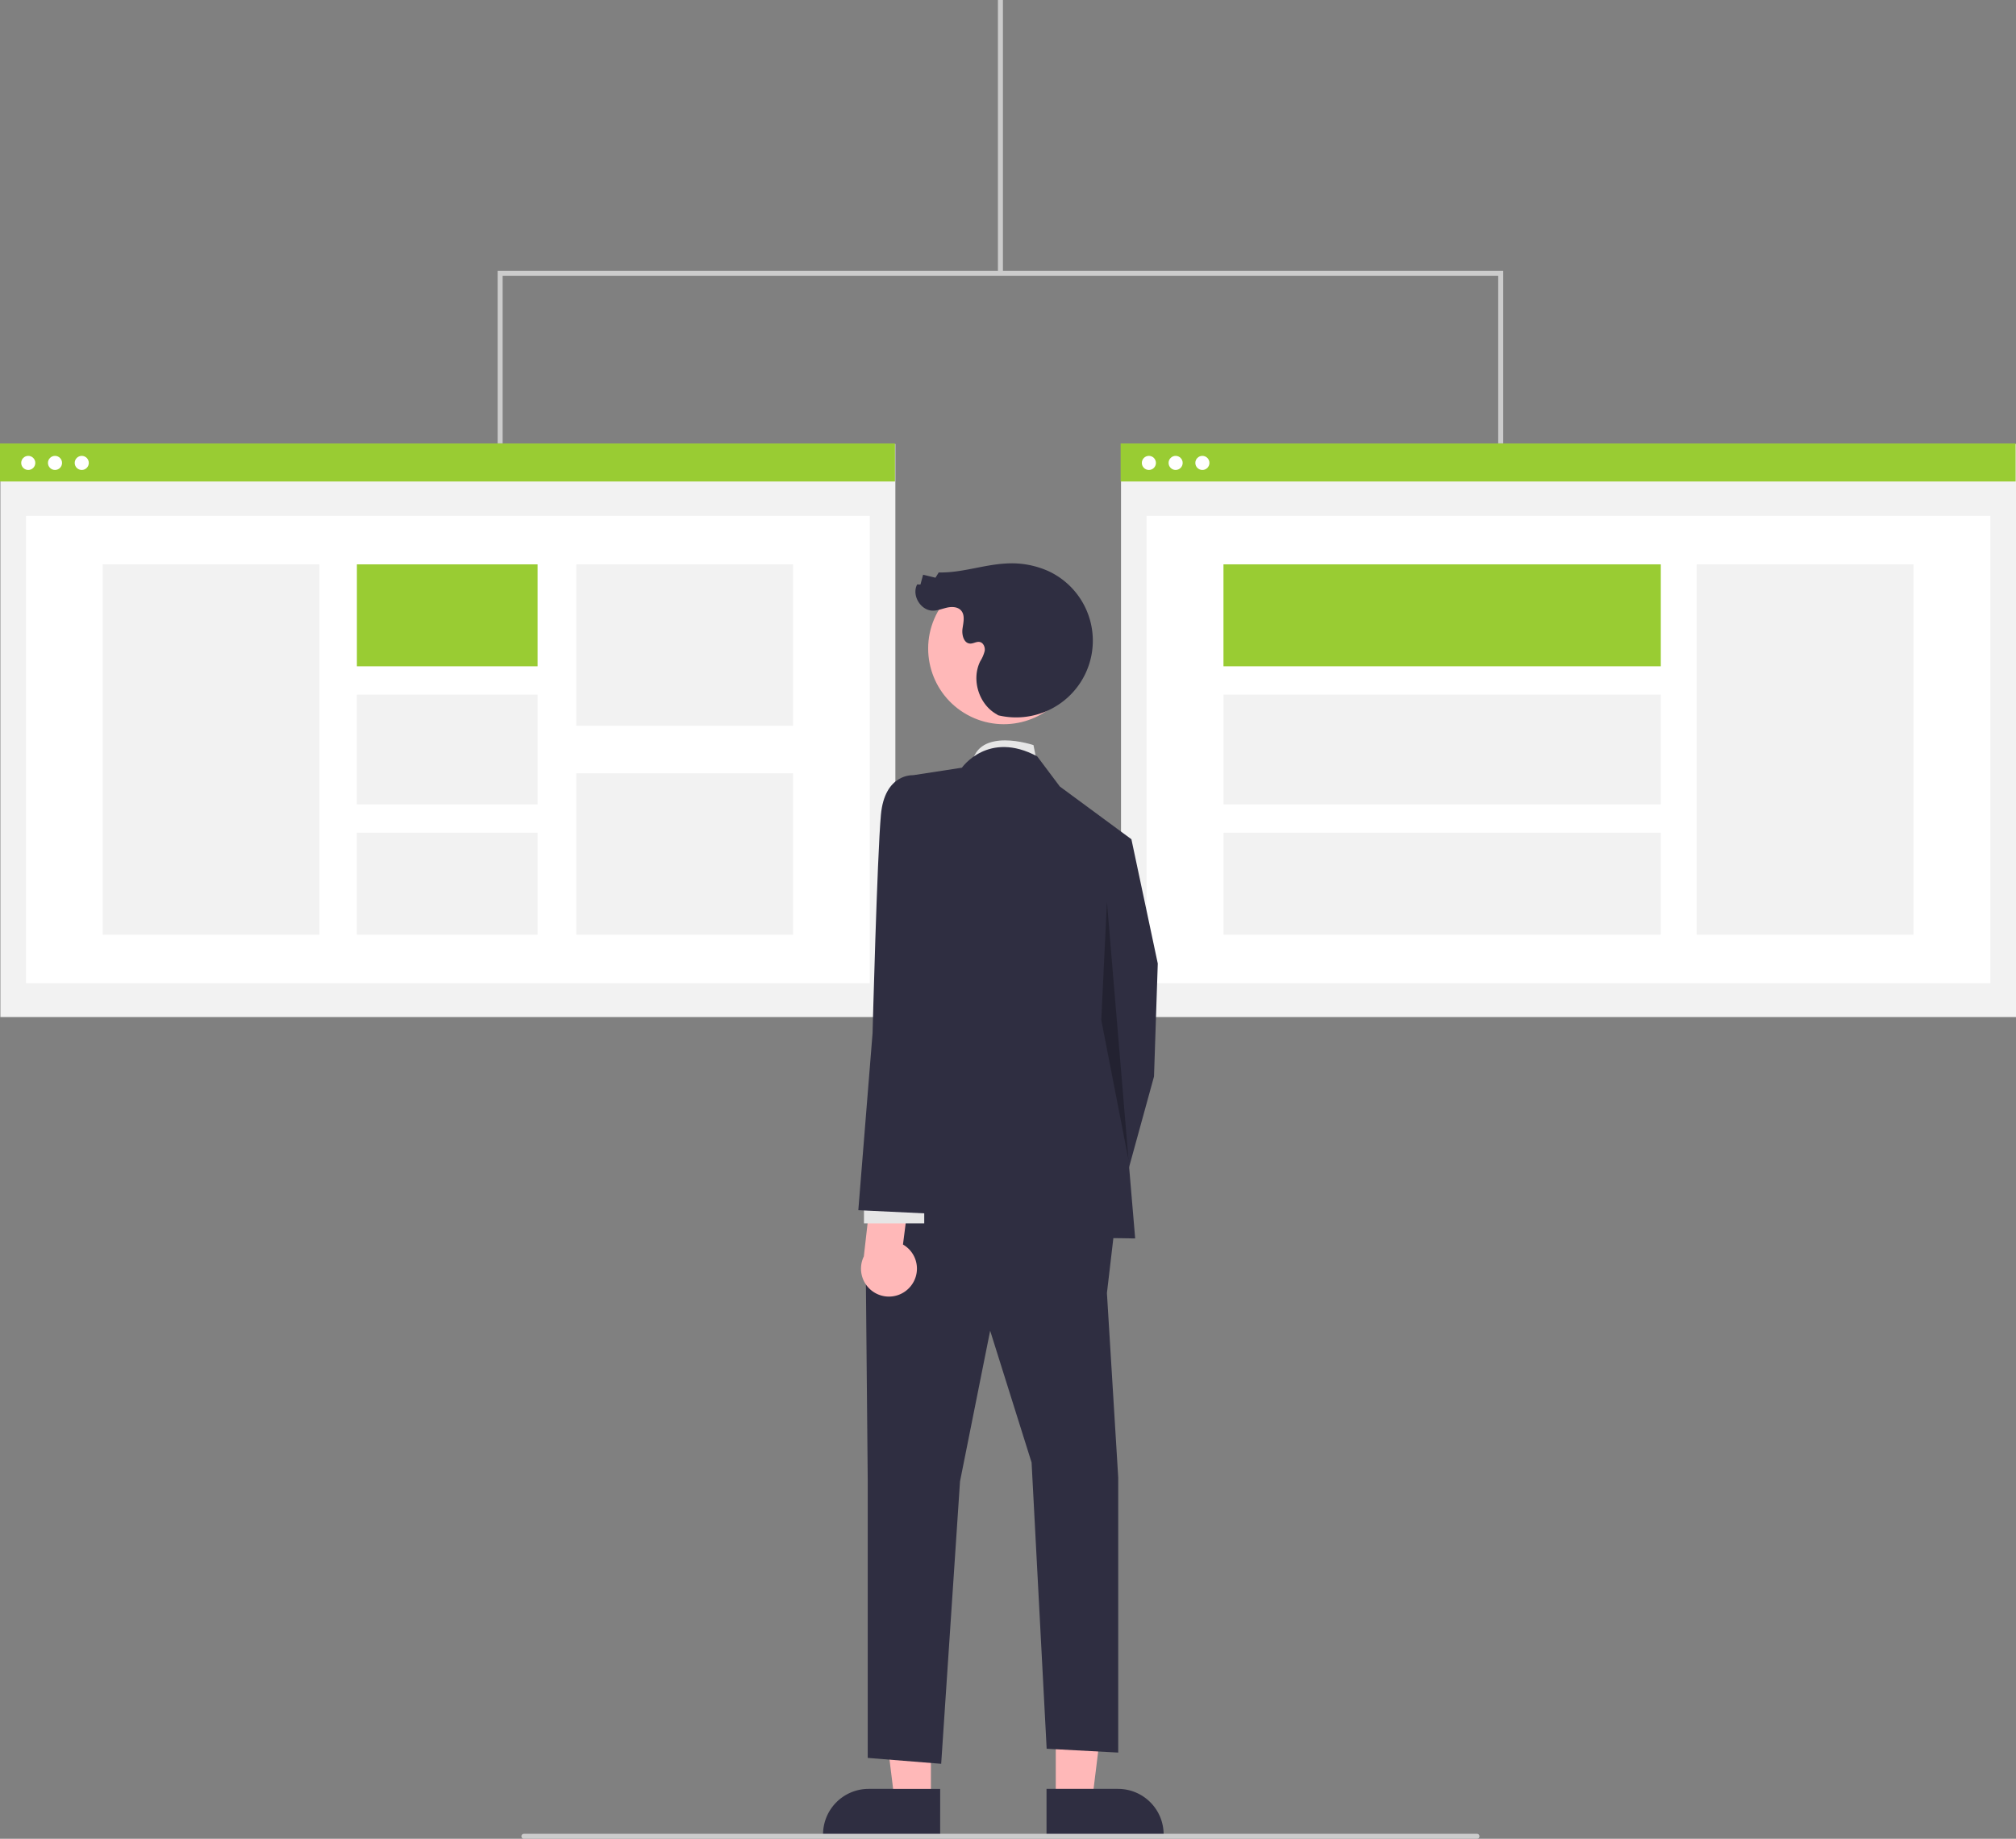 <?xml version="1.0" encoding="UTF-8"?> <svg xmlns="http://www.w3.org/2000/svg" xmlns:xlink="http://www.w3.org/1999/xlink" data-name="Layer 1" width="805.947" height="735.268" viewBox="0 0 805.947 735.268"><rect x="0" y="0" width="805.947" height="735.268" fill="#808080" stroke="none"/><rect x="0.153" y="177.534" width="357.795" height="229.148" fill="#f2f2f2"></rect><rect x="10.384" y="206.275" width="337.333" height="186.85" fill="#fff"></rect><rect y="177.331" width="357.795" height="15.2" fill="#99cc33"></rect><circle cx="11.296" cy="185.102" r="2.817" fill="#fff"></circle><circle cx="21.989" cy="185.102" r="2.817" fill="#fff"></circle><circle cx="32.683" cy="185.102" r="2.817" fill="#fff"></circle><rect x="41.035" y="225.662" width="86.679" height="148.076" fill="#f2f2f2"></rect><rect x="142.676" y="225.662" width="72.232" height="40.76" fill="#99cc33"></rect><rect x="142.676" y="277.772" width="72.232" height="43.855" fill="#f2f2f2"></rect><rect x="142.676" y="332.978" width="72.232" height="40.76" fill="#f2f2f2"></rect><rect x="230.387" y="225.662" width="86.679" height="64.531" fill="#f2f2f2"></rect><rect x="230.387" y="309.207" width="86.679" height="64.531" fill="#f2f2f2"></rect><rect x="448.153" y="177.534" width="357.795" height="229.148" fill="#f2f2f2"></rect><rect x="458.384" y="206.275" width="337.333" height="186.85" fill="#fff"></rect><rect x="448" y="177.331" width="357.795" height="15.2" fill="#99cc33"></rect><circle cx="459.296" cy="185.102" r="2.817" fill="#fff"></circle><circle cx="469.989" cy="185.102" r="2.817" fill="#fff"></circle><circle cx="480.683" cy="185.102" r="2.817" fill="#fff"></circle><rect x="678.308" y="225.662" width="86.679" height="148.076" fill="#f2f2f2"></rect><rect x="489.113" y="225.659" width="174.834" height="40.76" fill="#99cc33"></rect><rect x="489.113" y="277.77" width="174.834" height="43.855" fill="#f2f2f2"></rect><rect x="489.113" y="332.976" width="174.834" height="40.76" fill="#f2f2f2"></rect><rect x="398.947" width="2" height="109.268" fill="#ccc"></rect><polygon points="600.947 177.268 598.947 177.268 598.947 110.268 200.947 110.268 200.947 177.268 198.947 177.268 198.947 108.268 600.947 108.268 600.947 177.268" fill="#ccc"></polygon><path d="M611.689,387.834l-1.506-7.529s-22.149-7.529-24.627,7.529Z" transform="translate(-197.026 -82.366)" fill="#e6e6e6"></path><polygon points="372.154 720.046 357.633 720.045 350.725 664.036 372.156 664.037 372.154 720.046" fill="#ffb8b8"></polygon><path d="M572.883,816.488,526.062,816.486v-.592A18.225,18.225,0,0,1,544.286,797.67h.001l28.597.001Z" transform="translate(-197.026 -82.366)" fill="#2f2e41"></path><polygon points="422.075 720.046 436.596 720.045 443.504 664.036 422.073 664.037 422.075 720.046" fill="#ffb8b8"></polygon><path d="M615.398,797.671l28.597-.001h.001a18.225,18.225,0,0,1,18.224,18.224v.592l-46.821.002Z" transform="translate(-197.026 -82.366)" fill="#2f2e41"></path><polygon points="435.745 337.091 452.309 335.585 462.85 385.279 461.344 430.455 444.78 490.69 422.192 477.137 434.239 415.396 435.745 337.091" fill="#2f2e41"></polygon><polygon points="446.229 485.419 442.521 517.042 447.039 590.83 447.039 700.788 418.427 699.253 412.404 584.806 395.839 532.101 383.792 592.336 376.263 705.276 346.898 702.922 346.898 591.939 346.145 511.019 356.686 479.396 446.229 485.419" fill="#2f2e41"></polygon><path d="M581.571,389.34s10.541-15.059,30.117-4.518l9.035,12.047,28.612,21.082L643.312,488.727l7.529,88.846-106.917-1.506,18.07-88.846V392.351Z" transform="translate(-197.026 -82.366)" fill="#2f2e41"></path><polygon points="442.521 360.58 451.155 463.818 440.262 407.867 442.521 360.58" opacity="0.25"></polygon><path d="M561.008,596.772a11.106,11.106,0,0,0-2.994-16.765l3.219-25.175-14.822-5.688-4.047,35.616a11.167,11.167,0,0,0,18.643,12.012Z" transform="translate(-197.026 -82.366)" fill="#ffb8b8"></path><rect x="542.419" y="561.009" width="24.094" height="10.541" transform="translate(911.905 1050.193) rotate(-180)" fill="#e6e6e6"></rect><path d="M577.807,405.151l-15.812-12.8s-11.294-.753-12.8,15.812-3.338,87.34-3.338,87.34L540.16,566.279l31.623,1.506,6.023-76.604Z" transform="translate(-197.026 -82.366)" fill="#2f2e41"></path><circle cx="598.33" cy="341.707" r="30.239" transform="translate(-185.523 620.444) rotate(-61.337)" fill="#ffb8b8"></circle><path d="M596.071,368.381a30.673,30.673,0,0,0,20.068-57.652,35.868,35.868,0,0,0-16.936-3.039c-9.044.475-17.834,3.818-26.887,3.572l-1.312,2.109-4.945-1.199-1.06,3.926-1.303-.045c-2.333,4.336,1.421,10.544,6.345,10.491,1.949-.021,3.793-.833,5.699-1.241s4.151-.307,5.465,1.133c1.708,1.871.965,4.791.608,7.299s.533,5.887,3.066,5.969c1.294.042,2.524-.886,3.795-.642,1.48.284,2.229,2.072,2.013,3.564a14.18,14.18,0,0,1-1.771,4.135c-3.671,7.327-.571,17.295,6.607,21.248" transform="translate(-197.026 -82.366)" fill="#2f2e41"></path><path d="M787.474,817.634h-381a1,1,0,0,1,0-2h381a1,1,0,0,1,0,2Z" transform="translate(-197.026 -82.366)" fill="#ccc"></path></svg> 